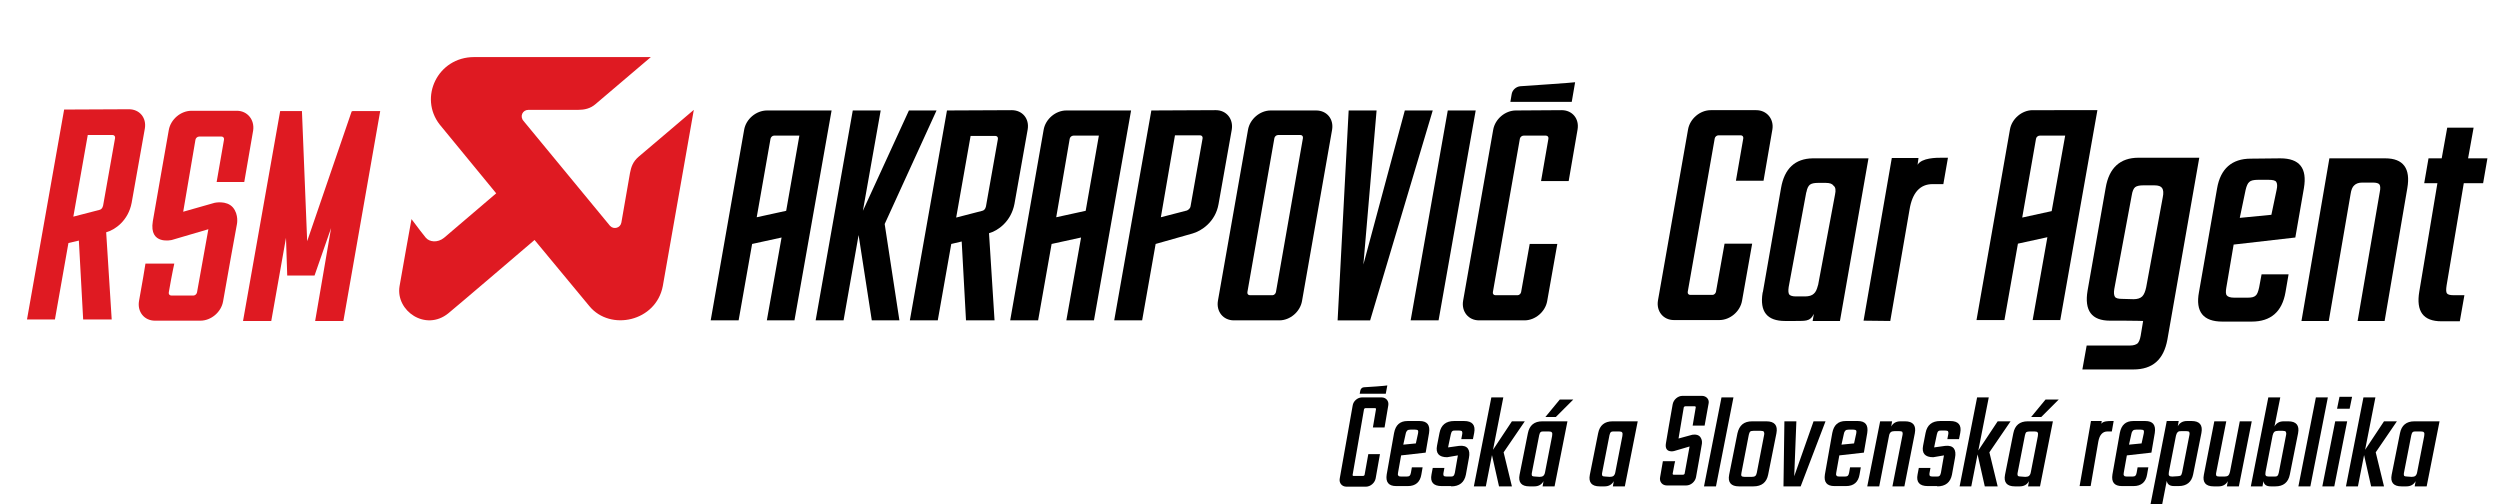 <?xml version="1.0" encoding="utf-8"?>
<!-- Generator: Adobe Illustrator 18.1.1, SVG Export Plug-In . SVG Version: 6.00 Build 0)  -->
<svg version="1.1" id="Layer_1" xmlns="http://www.w3.org/2000/svg" xmlns:xlink="http://www.w3.org/1999/xlink" x="0px" y="0px"
	 viewBox="218.7 309.3 814.7 164.4" enable-background="new 218.7 309.3 814.7 164.4" xml:space="preserve">
<g>
	<g>
		<path id="SVGID_1_" d="M469.8,354.5c0.1-0.5,0.6-1,1.1-1h8.3l-4.3,24.5l-9.6,2.1L469.8,354.5z M461.2,351.6l-10.9,62.1h9.1
			l4.4-24.9l9.6-2.1l-4.8,27h9l12.1-68.4h-21v0C465.1,345.3,461.8,348.1,461.2,351.6 M514.9,345.3l-15,32.7l5.8-32.7h-9.1
			l-12.1,68.4h9.1l4.9-27.8l4.3,27.8h9l-4.8-31.4l16.9-37L514.9,345.3L514.9,345.3z M567.3,354.5c0.1-0.5,0.6-1,1.2-1h8.3l-4.3,24.5
			l-9.6,2.1L567.3,354.5z M566.2,345.3c-3.5,0-6.8,2.8-7.4,6.3l-10.9,62.1h9.1l4.4-24.9l9.6-2.1l-4.8,27h9l12.1-68.4
			C587.2,345.3,566.2,345.3,566.2,345.3z M601.6,353.4h8.2c0.5,0,0.9,0.4,0.8,1l-3.9,22c-0.1,0.9-0.8,1.3-1.2,1.5l-8.5,2.2
			L601.6,353.4z M593.9,345.3l-12.1,68.4h9.1l4.4-24.9l12-3.4c2.9-0.8,7.5-3.8,8.5-9.6l4.3-24.2c0.6-3.5-1.7-6.4-5.2-6.4
			L593.9,345.3L593.9,345.3z M625.2,404.5l8.8-50.2c0.1-0.5,0.6-1,1.2-1h7.3c0.5,0,0.9,0.4,0.8,1l-8.8,50.2c-0.1,0.5-0.6,1-1.1,1
			H626C625.5,405.5,625.1,405.1,625.2,404.5 M632.8,345.3c-3.5,0-6.8,2.8-7.4,6.3l-9.8,55.7c-0.6,3.5,1.7,6.4,5.2,6.4h14.8
			c3.5,0,6.8-2.8,7.4-6.3l9.8-55.8c0.6-3.5-1.7-6.3-5.2-6.3L632.8,345.3z M676.5,345.3L663,395.5l4.3-50.2h-9.1l-3.6,68.4h10.6
			l20.4-68.4C685.5,345.3,676.5,345.3,676.5,345.3z M690.5,345.3l-12.1,68.4h9.1l12.1-68.4C699.7,345.3,690.5,345.3,690.5,345.3z
			 M712.7,345.3c-3.5,0-6.8,2.8-7.4,6.3l-9.8,55.7c-0.6,3.5,1.7,6.4,5.2,6.4h14.8c3.5,0,6.8-2.8,7.4-6.3l3.3-18.6h-9l-2.8,15.7
			c-0.1,0.5-0.6,1-1.1,1h-7.3c-0.5,0-0.9-0.4-0.8-1l8.8-50c0.1-0.5,0.6-1,1.2-1h7.3c0.5,0,0.9,0.4,0.8,1l-2.4,13.8h9l2.9-16.8
			c0.6-3.5-1.7-6.3-5.2-6.3L712.7,345.3z M535,353.6l8.1,0c0.5,0,0.9,0.4,0.8,1l-3.9,22c-0.2,0.9-0.7,1.3-1.2,1.4l-8.5,2.2
			L535,353.6z M527.3,345.3l-12.1,68.4h9.1l4.4-24.9l3.4-0.8l1.4,25.7h9.3l-1.8-28.4c2.9-0.8,7.2-3.8,8.3-9.6l4.3-24.2
			c0.6-3.5-1.7-6.3-5.2-6.3L527.3,345.3z M714.2,337.4c-1.4,0.1-2.7,1.2-2.9,2.7l-0.4,2.4h20l1.1-6.4
			C731.9,336.2,715.8,337.3,714.2,337.4"/>
	</g>
</g>
<path fill="#DF1A22" d="M295.9,345.4l-14.8,0c-3.5,0-6.8,2.8-7.4,6.3c-2.1,12.1-4.2,23.7-5.2,29.7c-1.3,7.9,6.2,6.1,6.2,6.1
	l11.9-3.5c-1.3,7.4-2.1,11.7-3.7,20.6c-0.1,0.5-0.6,1-1.1,1h-7.3c-0.5,0-0.9-0.4-0.8-1c1.2-6.9,1.8-9.4,1.8-9.4l-9.4,0
	c-0.7,4.1-0.6,4-2.1,12.2c-0.6,3.5,1.7,6.4,5.2,6.4h14.8c3.5,0,6.8-2.8,7.4-6.3c1.7-9.7,3.6-20.3,4.5-25.1c0,0,0.7-3.1-1.3-5.5
	c-2.1-2.4-6-1.5-6-1.5l-10.2,2.9c1.1-6.5,2.4-14,4-23.5c0.1-0.5,0.6-1,1.2-1h7.3c0.5,0,0.9,0.4,0.8,1l-2.4,13.8h9l2.9-16.8
	C301.7,348.3,299.3,345.4,295.9,345.4z"/>
<polygon fill="#DF1A22" points="333.5,345.5 333.5,345.6 333.3,345.6 318.8,387.9 317.1,345.6 317.1,345.6 317.1,345.5 310,345.5 
	297.9,413.9 298.5,413.9 305.2,413.9 307.1,413.9 311.9,386.8 312.3,399.1 321.2,399.1 326.6,383.6 321.4,413.9 322.8,413.9 
	329.5,413.9 330.6,413.9 342.6,345.5 "/>
<g>
	<g>
		<path id="SVGID_3_" d="M910.3,406.7c-1.3,0-2.1-0.2-2.4-0.7s-0.4-1.3-0.2-2.5l5.7-30.6c0.2-1.3,0.6-2.2,1.1-2.6s1.4-0.6,2.6-0.6
			h3.7c1.3,0,2.1,0.3,2.5,0.9c0.4,0.6,0.5,1.6,0.2,3l-5.4,29.3c-0.3,1.4-0.7,2.4-1.3,3s-1.6,0.9-2.8,0.9L910.3,406.7L910.3,406.7z
			 M913.9,429.7c6.3,0,9.9-3.2,11.1-9.7l10.4-59.3h-9c0,0-2.9,0-6.2,0h-4.6c-6,0-9.6,3.3-10.7,9.8L899,404c-1.1,6.5,1.3,9.8,7.3,9.8
			h4.6c3.3,0,6.2,0.1,6.2,0.1l-0.8,4.8c-0.2,1.2-0.6,2.1-1,2.5c-0.5,0.4-1.3,0.7-2.5,0.7h-14.1l-1.4,7.8L913.9,429.7L913.9,429.7z"
			/>
	</g>
</g>
<path d="M958,367.9h-3.5c-1.3,0-2.3,0.2-2.8,0.7c-0.5,0.4-0.9,1.3-1.2,2.6l-1.9,9.1l10.3-1l1.7-8.1c0.3-1.3,0.2-2.1-0.1-2.6
	C960.2,368.1,959.4,367.9,958,367.9z M961.8,360.9c6.3,0,8.8,3.2,7.7,9.7l-2.8,16.1l-20.1,2.3l-2.4,14.1c-0.2,1.2-0.2,2.1,0.2,2.5
	c0.3,0.4,1.1,0.7,2.3,0.7h4.6c1.2,0,2-0.2,2.5-0.7c0.5-0.4,0.8-1.3,1.1-2.6l0.8-4.3h8.8l-1,5.8c-1.1,6.4-4.8,9.6-11,9.6h-9.6
	c-6.2,0-8.8-3.2-7.6-9.6l5.9-33.8c1.1-6.4,4.8-9.7,11-9.7L961.8,360.9L961.8,360.9z"/>
<path d="M818.7,360.9c0,0-3,0-6.1,0h-2.9l-0.3,0c-5.7,0.1-9.2,3.3-10.3,9.7l-5.9,33.8l-0.1,0.3c-1,6.2,1.5,9.2,7.3,9.2h2.9l0.3,0
	c3.1-0.1,4.9,0.4,6.2-2.3l-0.4,2.3h8.9l9.3-53L818.7,360.9L818.7,360.9z M816.7,372.7l-5.5,29.4l-0.1,0.3c-0.3,1.2-0.7,2.1-1.3,2.6
	c-0.6,0.6-1.6,0.9-2.9,0.9h-2.6l-0.3,0c-1.1,0-1.8-0.2-2.2-0.6c-0.3-0.4-0.4-1.2-0.2-2.5l5.7-30.7l0.1-0.3c0.2-1.1,0.6-1.9,1.1-2.3
	c0.5-0.4,1.4-0.6,2.6-0.6h2.6c1.3,0,2.1,0.3,2.5,0.9C816.9,370.3,817,371.3,816.7,372.7z"/>
<path d="M891.7,353.5h-8.3c-0.5,0-1.1,0.4-1.2,1l-4.5,25.7l9.6-2.1L891.7,353.5z M902.2,345.2l-12.1,68.4h-9l4.8-27l-9.6,2.1
	l-4.4,24.9h-9.1l10.9-62.1c0.6-3.5,3.9-6.3,7.4-6.3C881.2,345.2,902.2,345.2,902.2,345.2z"/>
<path d="M1024.8,350.9l-1.8,10h6.3l-1.4,8.1h-6.3l-5.6,33.3c-0.2,1.3-0.2,2.2,0.1,2.6s1,0.6,2.1,0.6h3.6l-1.5,8.5h-6
	c-5.9,0-8.3-3.2-7.2-9.7l5.9-35.3h-4.3l1.4-8.1h4.3l1.8-10H1024.8L1024.8,350.9z"/>
<path d="M977.6,413.9l7.1-41.3c0.2-1.4,0.6-2.4,1.2-2.9c0.6-0.6,1.5-0.9,2.6-0.9h3.4c1.2,0,1.9,0.2,2.2,0.6c0.3,0.4,0.4,1.2,0.1,2.6
	l-7.2,41.9h8.8l7.4-43.3c1.1-6.4-1.3-9.7-7.2-9.7h-3.4c-3.2,0-6,0-6,0h-8.8l-9.1,53H977.6z"/>
<path d="M791,345.2l-14.8,0c-3.5,0-6.8,2.8-7.4,6.3l-9.8,55.7c-0.6,3.5,1.7,6.4,5.2,6.4h14.8c3.5,0,6.8-2.8,7.4-6.3l3.3-18.6h-9
	l-2.8,15.7c-0.1,0.5-0.6,1-1.1,1h-7.3c-0.5,0-0.9-0.4-0.8-1l8.8-50c0.1-0.5,0.6-1,1.2-1h7.3c0.5,0,0.9,0.4,0.8,1l-2.4,13.8h9
	l2.9-16.8C796.8,348.1,794.5,345.2,791,345.2z"/>
<path d="M834.7,413.9l6.3-36.4c0.9-5.4,3.4-8.2,7.5-8.2h3.5l1.5-8.6h-1.9c-1.9,0-6.6,0-8,2.3l0.3-2.2h-8.7l-9.2,53L834.7,413.9
	L834.7,413.9z"/>
<path fill="#DF1A22" d="M247.3,353.3l8.1,0c0.5,0,0.9,0.4,0.8,1l-3.9,22c-0.2,0.9-0.7,1.3-1.2,1.4l-8.5,2.2L247.3,353.3z M239.6,345
	l-12.1,68.4h9.1l4.4-24.9l3.4-0.8l1.4,25.7h9.3l-1.8-28.4c2.9-0.8,7.2-3.8,8.3-9.6l4.3-24.2c0.6-3.5-1.7-6.3-5.2-6.3L239.6,345z"/>
<g>
	<g>
		<path id="SVGID_5_" fill="#DF1A22" d="M373.2,327.9c-11.9,0-18.1,13.2-11.2,22l18.4,22.4l-17,14.5c-2.1,1.7-4.8,1.4-6-0.1
			c-0.6-0.7-2.5-3.2-4.6-6c0,0-3.5,19.4-3.9,21.9c-1.3,8,8.5,14.8,15.9,8.8c2.6-2.1,28.1-23.9,28.1-23.9l17.9,21.6
			c6.8,8.2,21.7,5,23.9-6.6l10.1-57.4c-5,4.3-15.1,12.8-17.9,15.2c-2,1.7-2.5,3.4-2.9,5.4l-2.8,16.1c-0.3,1.8-2.5,2.4-3.7,1.1
			l-28.2-34.2c-1.3-1.5-0.3-3.6,1.6-3.6h16.2c2,0,4-0.4,5.7-1.9c2.4-2,14.1-12,18-15.3H373.2z"/>
	</g>
</g>
<g>
	<g>
		<path id="SVGID_7_" d="M1003.2,464.6c-0.5,0-0.9-0.1-1-0.2s-0.2-0.5-0.1-1l2.4-12.3c0.1-0.5,0.3-0.9,0.5-1
			c0.2-0.2,0.6-0.2,1.1-0.2h1.5c0.5,0,0.9,0.1,1,0.3c0.2,0.2,0.2,0.6,0.1,1.2l-2.3,11.8c-0.1,0.6-0.3,0.9-0.6,1.2
			c-0.3,0.2-0.7,0.3-1.2,0.3L1003.2,464.6L1003.2,464.6z M1002.9,467.8c1.4,0,2.4-0.6,3-1.7l-0.3,1.7h3.9l4.2-21.2h-3.9
			c0,0-1.3,0-2.7,0h-1.6c-2.6,0-4.2,1.3-4.7,3.9l-2.7,13.5c-0.5,2.5,0.6,3.8,3.2,3.8L1002.9,467.8L1002.9,467.8z M995.6,467.8
			l-2.7-11.1l6.9-10.1h-4.2l-6.7,10.1l2.5,11.1H995.6z M987.1,467.8l5.7-29h-3.9l-5.7,29H987.1z M979.4,467.8l4.2-21.2h-3.9
			l-4.2,21.2H979.4z M984.4,442.5l0.8-3.9h-4.1l-0.8,3.9H984.4z M971.6,467.8l5.7-29h-3.9l-5.7,29H971.6z M958.1,464.6
			c-0.5,0-0.9-0.1-1-0.3c-0.2-0.2-0.2-0.6-0.1-1.2l2.3-11.9c0.1-0.5,0.3-0.9,0.6-1.2c0.3-0.2,0.7-0.3,1.2-0.3h1.5
			c0.5,0,0.9,0.1,1,0.3c0.1,0.2,0.2,0.5,0.1,1l-2.4,12.4c-0.1,0.5-0.3,0.9-0.5,1c-0.2,0.2-0.6,0.2-1.1,0.2L958.1,464.6L958.1,464.6z
			 M956,467.8l0.3-1.7c0.2,1.1,0.9,1.7,2.4,1.7h1.5c2.6,0,4.2-1.3,4.7-3.8l2.7-13.5c0.5-2.6-0.6-3.9-3.2-3.9h-1.5
			c-1.4,0-2.4,0.6-3,1.7l1.9-9.5h-3.9l-5.7,29H956L956,467.8z M941.7,467.8c1.4,0,2.4-0.6,3-1.7l-0.3,1.7h3.9l4.2-21.2h-3.9
			l-3.2,16.5c-0.1,0.5-0.3,0.9-0.6,1.2c-0.3,0.2-0.7,0.3-1.2,0.3H942c-0.5,0-0.9-0.1-1-0.2c-0.1-0.2-0.2-0.5-0.1-1l3.3-16.8h-3.9
			l-3.4,17.4c-0.5,2.5,0.6,3.8,3.2,3.8L941.7,467.8L941.7,467.8z M926.6,464.6c-0.5,0-0.9-0.1-1-0.3c-0.2-0.2-0.2-0.6-0.1-1.2
			l2.3-11.8c0.1-0.5,0.3-0.9,0.6-1.2s0.7-0.3,1.2-0.3h1.5c0.5,0,0.9,0.1,1,0.2c0.1,0.2,0.2,0.5,0.1,1l-2.4,12.3
			c-0.1,0.5-0.3,0.9-0.5,1s-0.6,0.2-1.1,0.2L926.6,464.6L926.6,464.6z M923.3,473.7l1.5-7.7c0.2,1.1,0.9,1.7,2.4,1.7h1.5
			c2.6,0,4.2-1.3,4.7-3.8l2.7-13.5c0.5-2.6-0.6-3.9-3.2-3.9h-1.5c-1.4,0-2.4,0.6-3,1.7l0.3-1.7h-3.9l-5.3,27.2H923.3L923.3,473.7z
			 M877.3,464.6c-0.5,0-0.9-0.1-1-0.2c-0.1-0.2-0.2-0.5-0.1-1l2.4-12.3c0.1-0.5,0.3-0.9,0.5-1s0.6-0.2,1.1-0.2h1.5
			c0.5,0,0.9,0.1,1,0.3c0.2,0.2,0.2,0.6,0.1,1.2l-2.3,11.8c-0.1,0.6-0.3,0.9-0.6,1.2c-0.3,0.2-0.7,0.3-1.2,0.3L877.3,464.6
			L877.3,464.6z M876.9,467.8c1.4,0,2.4-0.6,3-1.7l-0.3,1.7h3.9l4.2-21.2h-3.9c0,0-1.3,0-2.7,0h-1.6c-2.6,0-4.2,1.3-4.7,3.9
			l-2.7,13.5c-0.5,2.5,0.6,3.8,3.2,3.8L876.9,467.8L876.9,467.8z M883.9,445.2l5.7-5.7h-4.3l-4.7,5.7H883.9z M869.7,467.8l-2.7-11.1
			l6.9-10.1h-4.2l-6.7,10.1l2.5,11.1H869.7z M861.1,467.8l5.7-29H863l-5.7,29H861.1z M831.1,467.8l3.2-16.5c0.1-0.6,0.3-0.9,0.6-1.2
			c0.3-0.2,0.7-0.3,1.2-0.3h1.5c0.5,0,0.9,0.1,1,0.2c0.1,0.2,0.2,0.5,0.1,1l-3.3,16.8h3.9l3.4-17.3c0.5-2.6-0.6-3.9-3.2-3.9h-1.5
			c-1.4,0-2.4,0.6-3,1.7l0.3-1.7h-3.9l-4.2,21.2L831.1,467.8L831.1,467.8z M805.5,467.8l8.1-21.2h-3.9l-6.3,17.9l0.7-17.9h-3.9
			l-0.3,21.2H805.5z M787.2,464.7c-0.5,0-0.8-0.1-1-0.3c-0.1-0.2-0.1-0.5,0-1l2.4-12.4c0.1-0.5,0.3-0.9,0.4-1
			c0.2-0.2,0.5-0.3,1.1-0.3h2.4c0.5,0,0.9,0.1,1,0.3c0.1,0.2,0.2,0.5,0.1,1l-2.4,12.4c-0.1,0.5-0.3,0.9-0.5,1
			c-0.2,0.2-0.6,0.3-1.1,0.3H787.2z M790.1,467.8c2.7,0,4.3-1.3,4.8-3.8l2.7-13.5c0.5-2.6-0.6-3.9-3.3-3.9h-4.6
			c-2.7,0-4.2,1.3-4.8,3.9l-2.7,13.5c-0.5,2.5,0.6,3.8,3.2,3.8H790.1z M777.9,467.8l5.7-29h-3.9l-5.7,29H777.9z M741.9,464.6
			c-0.5,0-0.9-0.1-1-0.2c-0.1-0.2-0.2-0.5-0.1-1l2.4-12.3c0.1-0.5,0.3-0.9,0.5-1c0.2-0.2,0.6-0.2,1.1-0.2h1.5c0.5,0,0.9,0.1,1,0.3
			c0.2,0.2,0.2,0.6,0.1,1.2l-2.3,11.8c-0.1,0.6-0.3,0.9-0.6,1.2c-0.3,0.2-0.7,0.3-1.2,0.3L741.9,464.6L741.9,464.6z M741.6,467.8
			c1.4,0,2.4-0.6,3-1.7l-0.3,1.7h3.9l4.2-21.2h-3.9c0,0-1.3,0-2.7,0h-1.6c-2.6,0-4.2,1.3-4.7,3.9l-2.7,13.5
			c-0.5,2.5,0.6,3.8,3.2,3.8L741.6,467.8L741.6,467.8z M719,464.6c-0.5,0-0.9-0.1-1-0.2s-0.2-0.5-0.1-1l2.4-12.3
			c0.1-0.5,0.3-0.9,0.5-1c0.2-0.2,0.6-0.2,1.1-0.2h1.5c0.5,0,0.9,0.1,1,0.3c0.2,0.2,0.2,0.6,0.1,1.2l-2.3,11.8
			c-0.1,0.6-0.3,0.9-0.6,1.2c-0.3,0.2-0.7,0.3-1.2,0.3L719,464.6L719,464.6z M718.7,467.8c1.4,0,2.4-0.6,3-1.7l-0.3,1.7h3.9
			l4.2-21.2h-3.9c0,0-1.3,0-2.7,0h-1.6c-2.6,0-4.2,1.3-4.7,3.9l-2.7,13.5c-0.5,2.5,0.6,3.8,3.2,3.8L718.7,467.8L718.7,467.8z
			 M725.7,445.2l5.7-5.7H727l-4.7,5.7H725.7z M711.4,467.8l-2.7-11.1l6.9-10.1h-4.2l-6.7,10.1l2.5,11.1H711.4z M702.9,467.8l5.7-29
			h-3.9l-5.7,29H702.9z M691.6,467.8c2.7,0,4.3-1.3,4.8-3.8l1-5.5c0.5-2.6-0.4-4.2-3.2-3.9l-3.6,0.5c0,0,0.1-0.5,0.2-1l0.7-3.3
			c0.1-0.5,0.3-0.9,0.5-1c0.2-0.2,0.6-0.2,1.1-0.2h1c0.5,0,0.9,0.1,1,0.2c0.1,0.2,0.2,0.5,0.1,1l-0.3,1.6h3.8l0.4-2
			c0.5-2.6-0.6-3.9-3.3-3.9h-3.2c-2.7,0-4.3,1.3-4.8,3.9l-0.8,4.1c-0.5,2.5,0.6,3.8,3.3,3.8l3.5-0.6c0,0-0.1,0.6-0.2,1.1l-0.8,4.6
			c-0.1,0.5-0.3,0.9-0.5,1c-0.2,0.2-0.6,0.2-1.1,0.2h-1c-0.5,0-0.9-0.1-1-0.2c-0.1-0.2-0.2-0.5-0.1-1l0.3-1.6h-3.8l-0.4,2.1
			c-0.5,2.5,0.6,3.8,3.3,3.8H691.6L691.6,467.8z M850,467.8c2.7,0,4.3-1.3,4.8-3.8l1-5.5c0.5-2.6-0.4-4.2-3.2-3.9l-3.6,0.5
			c0,0,0.1-0.5,0.2-1l0.7-3.3c0.1-0.5,0.3-0.9,0.5-1c0.2-0.2,0.6-0.2,1.1-0.2h1c0.5,0,0.9,0.1,1,0.2c0.1,0.2,0.2,0.5,0.1,1l-0.3,1.6
			h3.8l0.4-2c0.5-2.6-0.6-3.9-3.3-3.9h-3.2c-2.7,0-4.3,1.3-4.8,3.9l-0.8,4.1c-0.5,2.5,0.6,3.8,3.3,3.8l3.5-0.6c0,0-0.1,0.6-0.2,1.1
			l-0.8,4.6c-0.1,0.5-0.3,0.9-0.5,1c-0.2,0.2-0.6,0.2-1.1,0.2h-1c-0.5,0-0.9-0.1-1-0.2c-0.1-0.2-0.2-0.5-0.1-1l0.3-1.6H844l-0.4,2.1
			c-0.5,2.5,0.6,3.8,3.3,3.8H850L850,467.8z"/>
	</g>
</g>
<path d="M662.6,438.8c-1.5,0-2.9,1.2-3.1,2.7l-4.2,23.7c-0.3,1.5,0.7,2.7,2.2,2.7h6.3c1.5,0,2.9-1.2,3.2-2.7l1.4-7.9h-3.8l-1.2,6.7
	c0,0.2-0.3,0.4-0.5,0.4h-3.1c-0.2,0-0.4-0.2-0.3-0.4l3.7-21.3c0-0.2,0.3-0.4,0.5-0.4h3.1c0.2,0,0.4,0.2,0.3,0.4l-1,5.9h3.8l1.2-7.1
	c0.3-1.5-0.7-2.7-2.2-2.7L662.6,438.8z"/>
<path d="M663.2,435.5c-0.6,0-1.1,0.5-1.2,1.1l-0.2,1h8.5l0.5-2.7C670.7,435,663.9,435.5,663.2,435.5"/>
<path d="M916.3,449.3h-1.4c-0.5,0-0.9,0.1-1.1,0.3c-0.2,0.2-0.4,0.5-0.5,1l-0.8,3.6l4.1-0.4l0.7-3.2c0.1-0.5,0.1-0.8,0-1
	C917.2,449.4,916.8,449.3,916.3,449.3z M917.8,446.5c2.5,0,3.5,1.3,3.1,3.9l-1.1,6.4l-8,0.9l-1,5.6c-0.1,0.5-0.1,0.8,0.1,1
	c0.1,0.2,0.4,0.3,0.9,0.3h1.8c0.5,0,0.8-0.1,1-0.3c0.2-0.2,0.3-0.5,0.4-1l0.3-1.7h3.5l-0.4,2.3c-0.4,2.5-1.9,3.8-4.4,3.8h-3.8
	c-2.5,0-3.5-1.3-3.1-3.8l2.4-13.5c0.5-2.6,1.9-3.9,4.4-3.9L917.8,446.5L917.8,446.5z"/>
<path d="M822.6,449.3h-1.4c-0.5,0-0.9,0.1-1.1,0.3c-0.2,0.2-0.4,0.5-0.5,1l-0.8,3.6l4.1-0.4l0.7-3.2c0.1-0.5,0.1-0.8,0-1
	C823.4,449.4,823.1,449.3,822.6,449.3z M824.1,446.5c2.5,0,3.5,1.3,3.1,3.9l-1.1,6.4l-8,0.9l-1,5.6c-0.1,0.5-0.1,0.8,0.1,1
	c0.1,0.2,0.4,0.3,0.9,0.3h1.8c0.5,0,0.8-0.1,1-0.3c0.2-0.2,0.3-0.5,0.4-1l0.3-1.7h3.5l-0.4,2.3c-0.4,2.5-1.9,3.8-4.4,3.8h-3.8
	c-2.5,0-3.5-1.3-3.1-3.8l2.4-13.5c0.5-2.6,1.9-3.9,4.4-3.9L824.1,446.5L824.1,446.5z"/>
<path d="M679.8,449.3h-1.4c-0.5,0-0.9,0.1-1.1,0.3c-0.2,0.2-0.4,0.5-0.5,1l-0.8,3.6l4.1-0.4l0.7-3.2c0.1-0.5,0.1-0.8,0-1
	C680.7,449.4,680.3,449.3,679.8,449.3z M681.3,446.5c2.5,0,3.5,1.3,3.1,3.9l-1.1,6.4l-8,0.9l-1,5.6c-0.1,0.5-0.1,0.8,0.1,1
	c0.1,0.2,0.4,0.3,0.9,0.3h1.8c0.5,0,0.8-0.1,1-0.3c0.2-0.2,0.3-0.5,0.4-1l0.3-1.7h3.5l-0.4,2.3c-0.4,2.5-1.9,3.8-4.4,3.8h-3.8
	c-2.5,0-3.5-1.3-3.1-3.8l2.4-13.5c0.5-2.6,1.9-3.9,4.4-3.9L681.3,446.5L681.3,446.5z"/>
<path d="M900,467.7l2.5-14.5c0.4-2.2,1.4-3.3,3-3.3h1.4l0.6-3.4h-0.8c-0.8,0-2.7,0-3.2,0.9l0.1-0.9h-3.5l-3.7,21.2L900,467.7
	L900,467.7z"/>
<path d="M773.3,438.3l-6.3,0c-1.5,0-2.9,1.2-3.2,2.7c-0.9,5.2-1.8,10.1-2.2,12.7c-0.6,3.4,2.6,2.6,2.6,2.6l5.1-1.5
	c-0.6,3.2-0.9,5-1.6,8.8c0,0.2-0.3,0.4-0.5,0.4h-3.1c-0.2,0-0.4-0.2-0.3-0.4c0.5-3,0.8-4,0.8-4l-4,0c-0.3,1.8-0.3,1.7-0.9,5.2
	c-0.3,1.5,0.7,2.7,2.2,2.7h6.3c1.5,0,2.9-1.2,3.2-2.7c0.7-4.1,1.6-8.7,1.9-10.8c0,0,0.3-1.3-0.6-2.4c-0.9-1-2.6-0.6-2.6-0.6
	l-4.4,1.2c0.5-2.8,1-6,1.7-10.1c0-0.2,0.3-0.4,0.5-0.4h3.1c0.2,0,0.4,0.2,0.3,0.4l-1,5.9h3.9l1.3-7.2
	C775.8,439.5,774.8,438.3,773.3,438.3z"/>
</svg>
